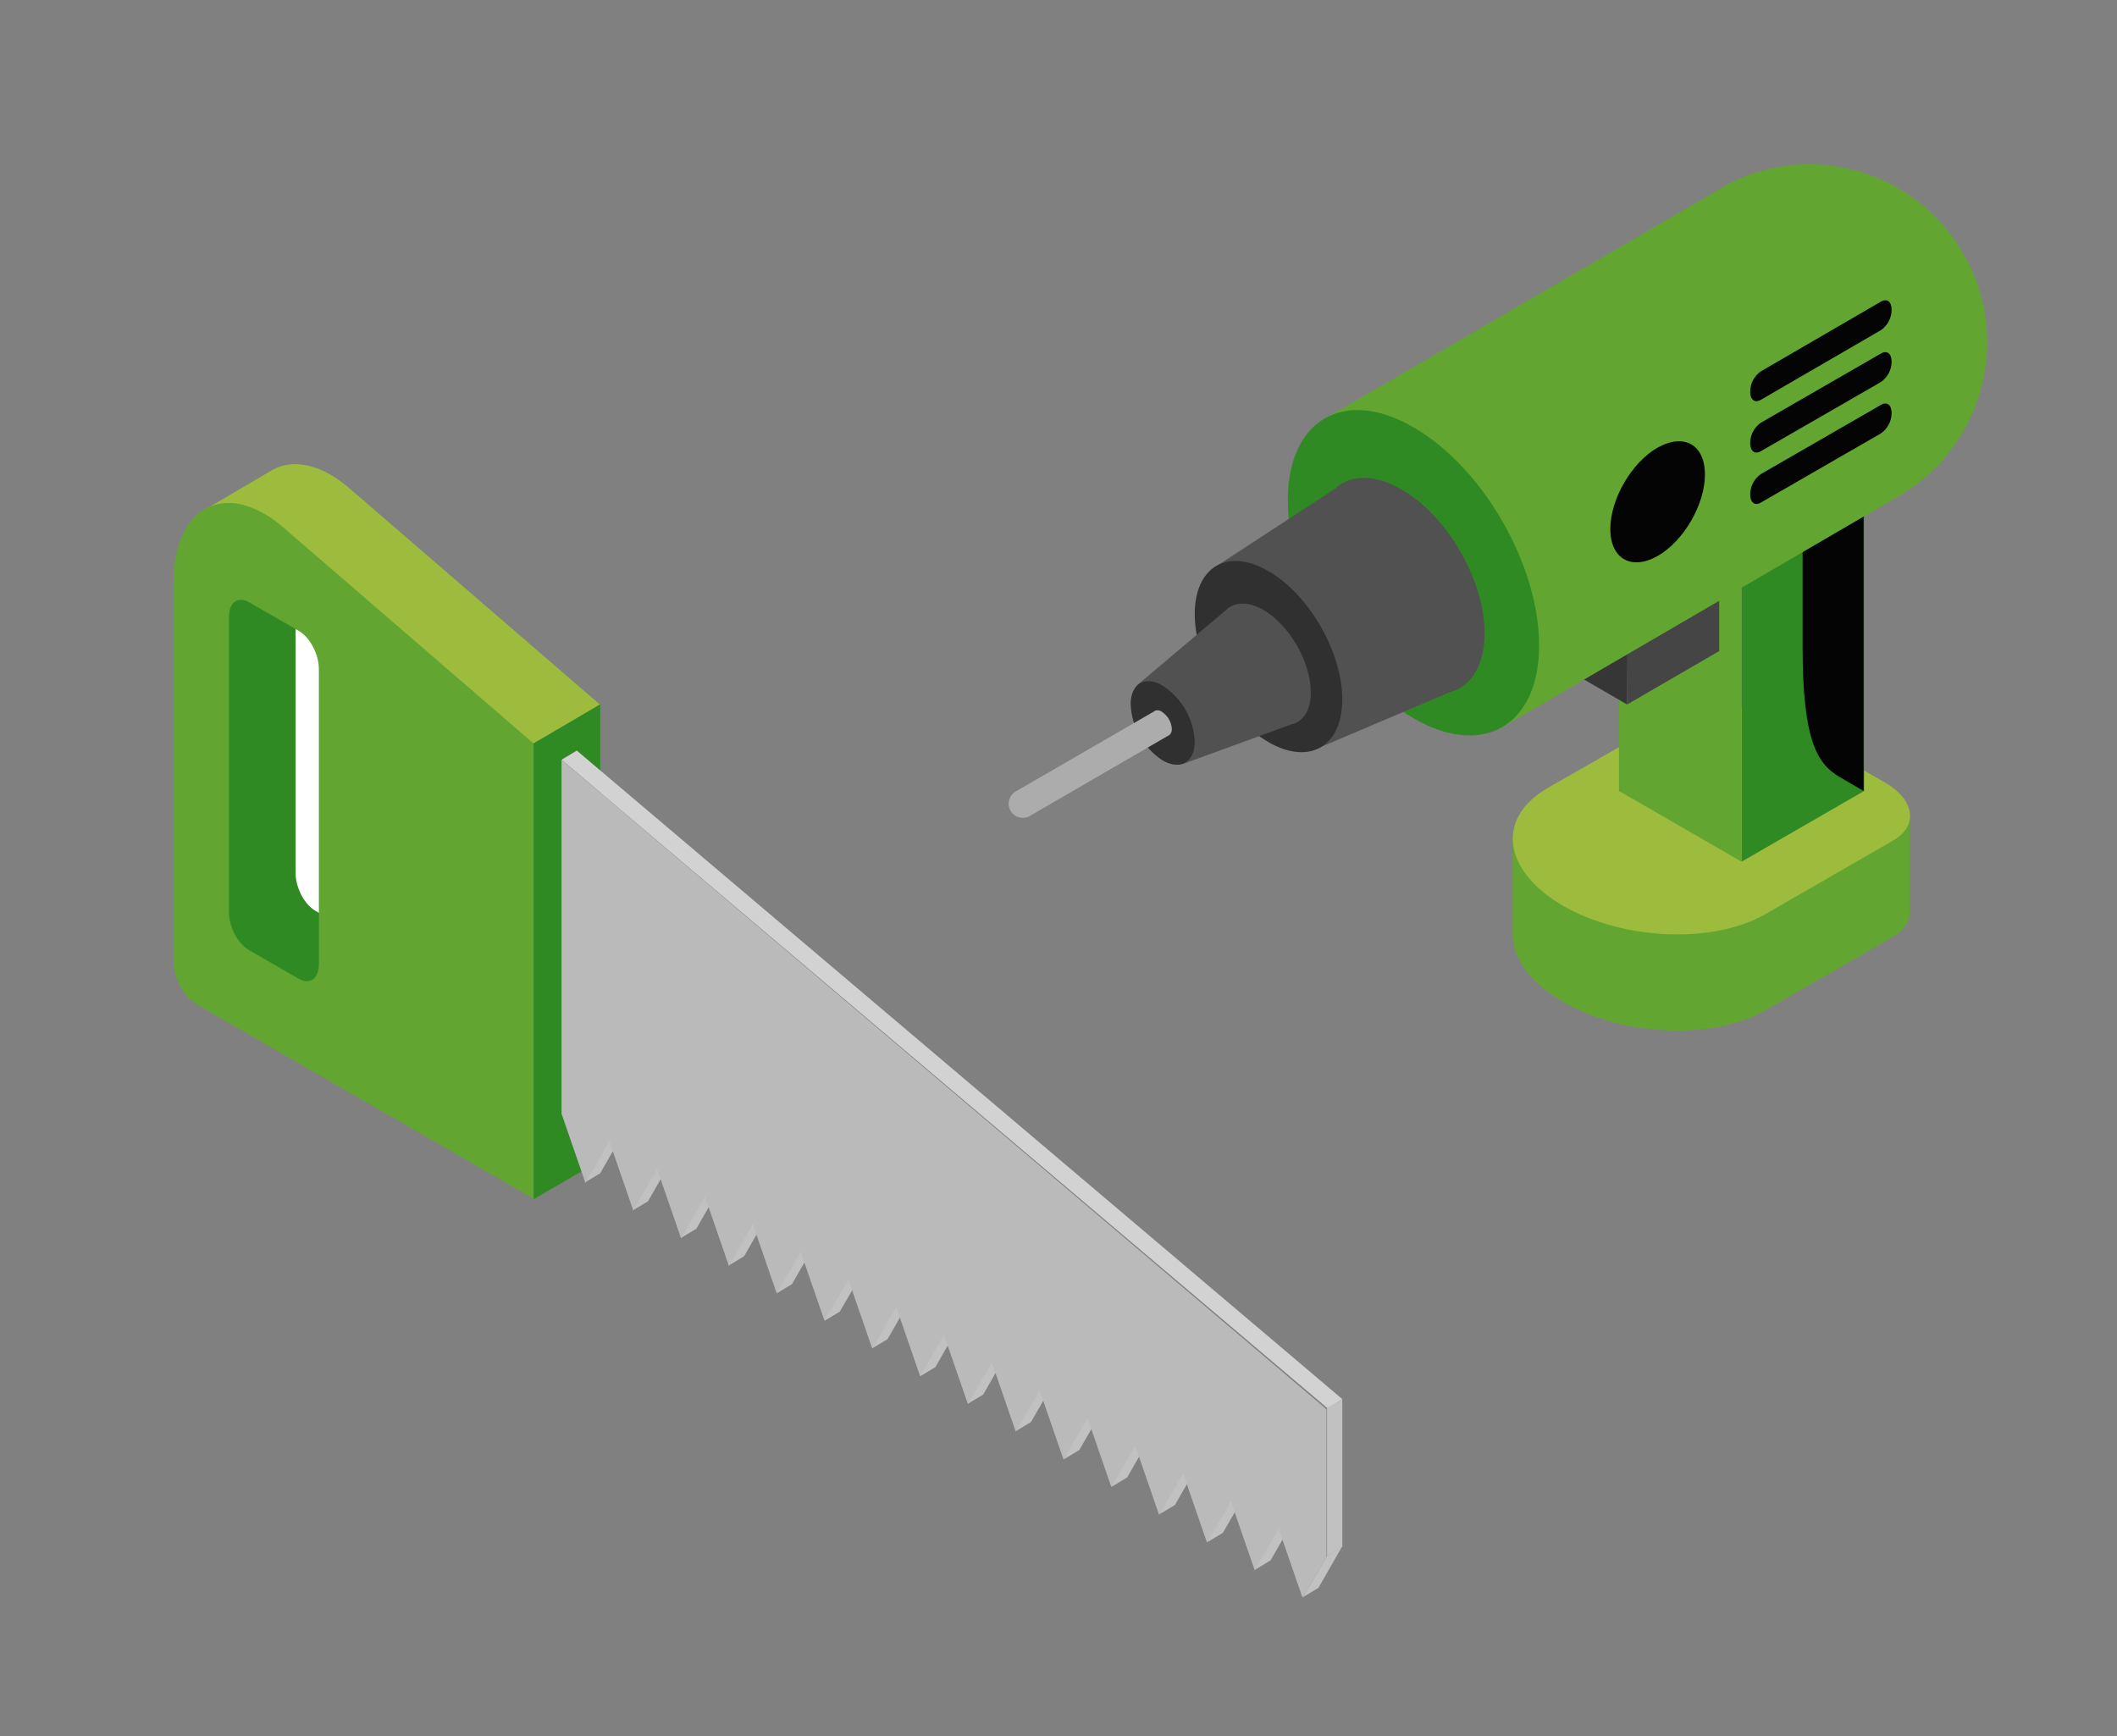 <?xml version="1.0" encoding="utf-8"?>
<!-- Generator: Adobe Illustrator 27.4.0, SVG Export Plug-In . SVG Version: 6.00 Build 0)  -->
<svg version="1.1" id="Ebene_1" xmlns="http://www.w3.org/2000/svg" xmlns:xlink="http://www.w3.org/1999/xlink" x="0px" y="0px"
	 viewBox="0 0 416.2 341.3" style="enable-background:new 0 0 416.2 341.3;" xml:space="preserve">
<rect x="0" y="0" width="416.2" height="341.3" fill="#808080" stroke="none"/>
<style type="text/css">
	.st0{clip-path:url(#SVGID_00000134931023299387794270000014536418815647637141_);}
	.st1{fill:#9DBC3E;}
	.st2{fill:#62A631;}
	.st3{fill:#2F8A23;}
	.st4{fill:#FFFFFF;}
	.st5{fill:#C2C1C1;}
	.st6{fill:#D2D2D2;}
	.st7{fill:#BBBABA;}
	.st8{clip-path:url(#SVGID_00000140016910158147136940000000907140783755844236_);}
	.st9{fill:#040405;}
	.st10{fill:#363636;}
	.st11{fill:#454545;}
	.st12{fill:#525151;}
	.st13{fill:#303030;}
	.st14{fill:#ACACAC;}
</style>
<g id="Gruppe_64581" transform="translate(0 58.958)">
	<g>
		<defs>
			<rect id="SVGID_1_" x="34.1" y="32.3" width="229.8" height="222.7"/>
		</defs>
		<clipPath id="SVGID_00000021113143059659838740000012454350321791909025_">
			<use xlink:href="#SVGID_1_"  style="overflow:visible;"/>
		</clipPath>
		
			<g id="Gruppe_64580" transform="translate(0 0)" style="clip-path:url(#SVGID_00000021113143059659838740000012454350321791909025_);">
			<path id="Pfad_40808" class="st1" d="M68.3,36.7c-5.4-4.5-10.7-5.4-14.5-3.4l-14,8.2l65.1,45.7l13.1-7.6L68.3,36.7z"/>
			<path id="Pfad_40809" class="st2" d="M104.9,176.7V87.2L55.2,44.3c-11-9-21.1-3.6-21.1,11.3v74.3c0,3.3,2,7.1,4.4,8.5
				L104.9,176.7z"/>
			<path id="Pfad_40810" class="st3" d="M58.8,133.5c2.2,1.2,3.9-0.1,3.9-3V72.6c0-2.9-1.7-6.2-3.9-7.5l-9.9-5.7
				c-2.2-1.2-3.9,0.1-3.9,3v57.9c0,2.9,1.7,6.2,3.9,7.5L58.8,133.5z"/>
			<path id="Pfad_40811" class="st3" d="M104.9,87.2v89.6l13.1-7.6V79.5L104.9,87.2z"/>
			<path id="Pfad_40812" class="st4" d="M62.7,120.5V72.6c0-2.9-1.7-6.2-3.9-7.5l-0.7-0.4v47.9c0,2.9,1.7,6.2,3.9,7.5L62.7,120.5z"
				/>
			<path id="Pfad_40813" class="st5" d="M194.4,205.3l-4.1,11.7l3-1.8l4.7-8.2L194.4,205.3z"/>
			<path id="Pfad_40814" class="st5" d="M184.1,200.6l-3.2,11l3-1.8l4.7-8.2L184.1,200.6z"/>
			<path id="Pfad_40815" class="st5" d="M175.6,194.4l-4.1,11.7l3-1.8l4.7-8.2L175.6,194.4z"/>
			<path id="Pfad_40816" class="st5" d="M165.3,189.7l-3.2,11l3-1.8l4.7-8.1L165.3,189.7z"/>
			<path id="Pfad_40817" class="st5" d="M156.8,183.6l-4.1,11.7l3-1.8l4.7-8.2L156.8,183.6z"/>
			<path id="Pfad_40818" class="st5" d="M146.5,178.8l-3.2,11l3-1.8l4.7-8.2L146.5,178.8z"/>
			<path id="Pfad_40819" class="st5" d="M250.9,237.9l-4.1,11.7l3-1.8l4.7-8.2L250.9,237.9z"/>
			<path id="Pfad_40820" class="st5" d="M240.6,233.2l-3.2,11l3-1.8l4.7-8.1L240.6,233.2z"/>
			<path id="Pfad_40821" class="st5" d="M232.1,227l-4.1,11.7l3-1.8l4.7-8.2L232.1,227z"/>
			<path id="Pfad_40822" class="st5" d="M221.8,222.3l-3.2,11l3-1.8l4.7-8.2L221.8,222.3z"/>
			<path id="Pfad_40823" class="st5" d="M213.3,216.2l-4.1,11.7l3-1.8l4.7-8.2L213.3,216.2z"/>
			<path id="Pfad_40824" class="st5" d="M202.9,211.4l-3.2,11l3-1.8l4.7-8.2L202.9,211.4z"/>
			<path id="Pfad_40825" class="st5" d="M138,172.7l-4.1,11.7l3-1.8l4.7-8.2L138,172.7z"/>
			<path id="Pfad_40826" class="st6" d="M263.9,216.1L113.4,88.6l-3,1.8l150.6,127.5L263.9,216.1z"/>
			<path id="Pfad_40827" class="st5" d="M260.9,217.9v29l3-1.8v-29L260.9,217.9z"/>
			<path id="Pfad_40828" class="st5" d="M260.9,246.9l-4.7,8.1l3-1.8l4.7-8.2L260.9,246.9z"/>
			<path id="Pfad_40829" class="st5" d="M118.2,162.5l-3.2,11l3-1.8l4.7-8.2L118.2,162.5z"/>
			<path id="Pfad_40830" class="st5" d="M127.6,168l-3.2,11l3-1.8l4.7-8.2L127.6,168z"/>
			<path id="Pfad_40831" class="st7" d="M124.5,179l4.7-8.1l4.7,13.6l4.7-8.2l4.7,13.6l4.7-8.2l4.7,13.6l4.7-8.2l4.7,13.6l4.7-8.1
				l4.7,13.6l4.7-8.2l4.7,13.6l4.7-8.1l4.7,13.6l4.7-8.2l4.7,13.6l4.7-8.1l4.7,13.6l4.7-8.2l4.7,13.6l4.7-8.1l4.7,13.6l4.7-8.2
				l4.7,13.6l4.7-8.1l4.7,13.6l4.7-8.2l4.7,13.6l4.7-8.1v-29L110.4,90.4v69.6l4.7,13.6l4.7-8.2L124.5,179z"/>
		</g>
	</g>
</g>
<g id="Gruppe_64583" transform="translate(164.187)">
	<g>
		<defs>
			<rect id="SVGID_00000034789201028457679300000008727061018905879951_" x="34.1" y="32.3" width="192.4" height="170.3"/>
		</defs>
		<clipPath id="SVGID_00000080165389675153270700000004226828160416922521_">
			<use xlink:href="#SVGID_00000034789201028457679300000008727061018905879951_"  style="overflow:visible;"/>
		</clipPath>
		
			<g id="Gruppe_64582" transform="translate(0)" style="clip-path:url(#SVGID_00000080165389675153270700000004226828160416922521_);">
			<path id="Pfad_40832" class="st2" d="M184.8,160.3l3.3,1.9l23.2-1.9v18.8c0.1,1.9-1.1,3.7-3.4,5.1l-25,14.4
				c-10.2,5.9-28.1,5.2-39.9-1.7c-6.5-3.8-9.8-8.6-9.8-13.2h0v-19.2l22.5,0.4l9.4-5.4C170.1,156.6,179,156.9,184.8,160.3"/>
			<path id="Pfad_40833" class="st1" d="M165.1,140.6c5-2.9,13.9-2.6,19.7,0.8l21.7,12.5c5.8,3.4,6.5,8.5,1.4,11.4l-25,14.4
				c-10.2,5.9-28.1,5.2-39.9-1.7s-13.1-17.2-2.9-23.1L165.1,140.6z"/>
			<path id="Pfad_40834" class="st3" d="M178.2,169.4v-56l24.1-13.9v56L178.2,169.4z"/>
			<path id="Pfad_40835" class="st2" d="M154.1,155.5v-56l24.1,13.9v56L154.1,155.5z"/>
			<path id="Pfad_40836" class="st9" d="M197.4,152.7c-4.4-2.6-7.2-7.3-7.2-25.7v-19.5l12-7v55L197.4,152.7z"/>
			<path id="Pfad_40837" class="st10" d="M155.7,138.5L137.6,128l0.1-10.5l18.1,10.5L155.7,138.5z"/>
			<path id="Pfad_40838" class="st11" d="M155.7,138.5V128l18.1-10.5V128L155.7,138.5z"/>
			<path id="Pfad_40839" class="st2" d="M175.3,36.3c0.3-0.2,0.6-0.3,0.8-0.4c17.3-8.5,38.3-1.4,46.8,16c7.9,16,2.4,35.3-12.6,44.9
				c-0.3,0.2-0.5,0.3-0.8,0.5l-78.4,45.7l-35-60.6L173,37.7c0.7-0.5,1.5-0.9,2.2-1.3L175.3,36.3z"/>
			<path id="Pfad_40840" class="st3" d="M113.7,84c13.7,7.9,24.7,27.1,24.7,42.9s-11.1,22.2-24.7,14.3C100.1,133.3,89,114.1,89,98.3
				S100.1,76.1,113.7,84"/>
			<path id="Pfad_40841" class="st12" d="M122.4,135.5c-0.5,0.3-1.1,0.4-1.6,0.6l-25.2,10.7c-1.8,0.6-23.1-33.4-21.7-34.8l24.5-16
				c0.1-0.1,0.2-0.2,0.3-0.3l0.1-0.1l0,0c3-2.3,7.5-2.3,12.5,0.6c9.1,5.2,16.4,17.9,16.4,28.4C127.6,130.2,125.6,133.9,122.4,135.5
				L122.4,135.5L122.4,135.5z"/>
			<path id="Pfad_40842" class="st13" d="M85.2,112.3c8,4.6,14.5,15.9,14.5,25.2c0,9.3-6.5,13-14.5,8.4s-14.5-15.9-14.5-25.2
				S77.2,107.6,85.2,112.3"/>
			<path id="Pfad_40843" class="st12" d="M90.6,142.1c-0.3,0.1-0.6,0.3-0.9,0.3L68.9,150c-1,0.4-2.1,0.4-3.1,0
				c-0.4-0.2-0.8-0.3-1.2-0.6c-3.8-2.5-6.2-6.6-6.4-11.1c-0.1-1.4,0.4-2.7,1.3-3.7L77,119.8c0.1-0.1,0.1-0.1,0.2-0.2l0,0l0,0
				c1.7-1.3,4.2-1.3,7,0.3c5.1,3,9.3,10.2,9.3,16.1C93.6,139.1,92.4,141.2,90.6,142.1L90.6,142.1L90.6,142.1z"/>
			<path id="Pfad_40844" class="st13" d="M64.4,134.8c3.7,2.4,6.1,6.5,6.3,11c0,4-2.8,5.7-6.3,3.7c-3.7-2.4-6.1-6.5-6.3-11
				C58.1,134.4,60.9,132.7,64.4,134.8"/>
			<path id="Pfad_40845" class="st14" d="M38.3,160.4c-1.3,0.8-3.1,0.3-3.8-1c-0.8-1.3-0.3-3.1,1-3.8l27.3-15.8l0,0l0.1-0.1l0,0
				c0.4-0.1,0.9-0.1,1.3,0.2c1.2,0.8,1.9,2,2,3.4c0,0.4-0.1,0.9-0.5,1.2l0,0L38.3,160.4z"/>
			<path id="Pfad_40846" class="st9" d="M205.6,69.5c1.2-0.7,2.1,0,2.1,1.6c0,1.6-0.8,3.1-2.1,4L182,88.7c-1.2,0.7-2.1,0-2.1-1.6
				c0-1.6,0.8-3.1,2.1-4L205.6,69.5z"/>
			<path id="Pfad_40847" class="st9" d="M205.6,59.3c1.2-0.7,2.1,0,2.1,1.6c0,1.6-0.8,3.1-2.1,4L182,78.6c-1.2,0.7-2.1,0-2.1-1.6
				c0-1.6,0.8-3.1,2.1-4L205.6,59.3z"/>
			<path id="Pfad_40848" class="st9" d="M205.6,79.6c1.2-0.7,2.1,0,2.1,1.6c0,1.6-0.8,3.1-2.1,4L182,98.8c-1.2,0.7-2.1,0-2.1-1.6
				c0-1.6,0.8-3.1,2.1-4L205.6,79.6z"/>
			<path id="Pfad_40849" class="st9" d="M171,93.3c0,5.9-4.2,13.1-9.3,16s-9.3,0.6-9.3-5.3c0-5.9,4.2-13.1,9.3-16
				C166.9,85.1,171,87.4,171,93.3"/>
		</g>
	</g>
</g>
</svg>

